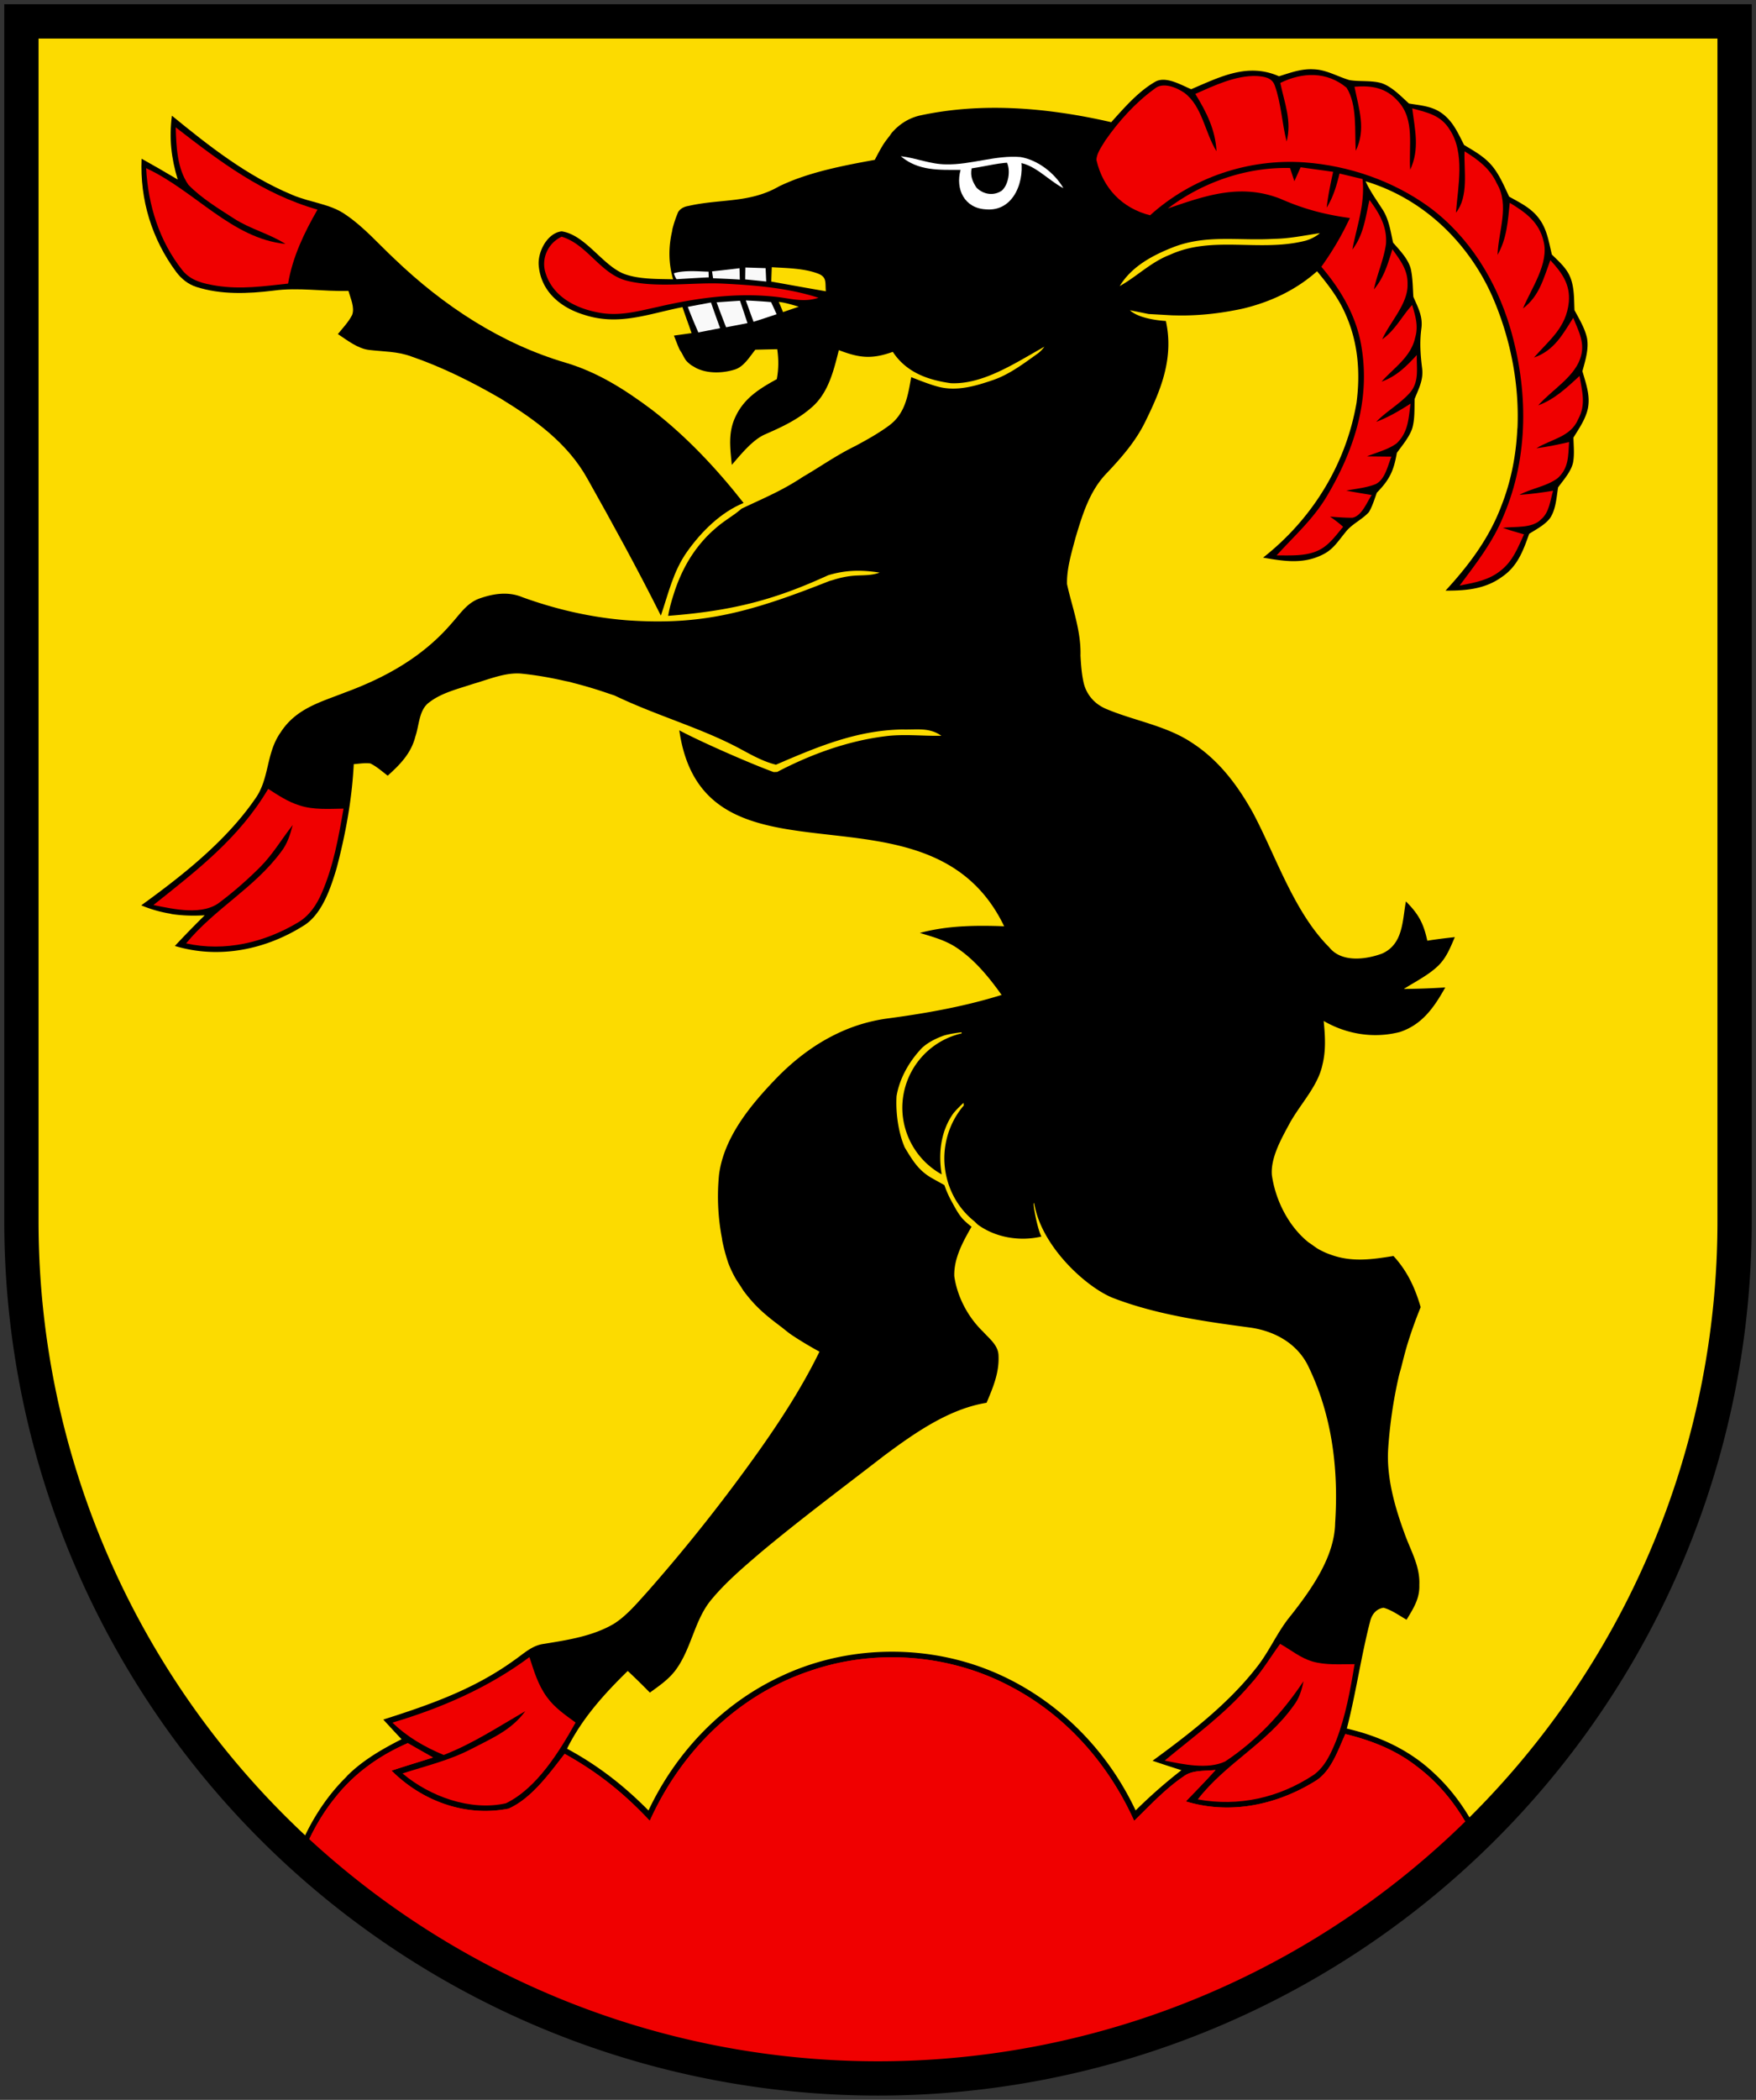 <?xml version="1.0" encoding="UTF-8"?>
<svg width="410" height="490" xmlns="http://www.w3.org/2000/svg">
 <rect width="100%" height="100%" fill="#333333" stroke="none"/>
 <path d="M5 5v280a200 200 0 0 0 400 0V5z" fill="#fcdb00" stroke="none"/>
 <path d="M306.651 16.168c-2.886-.144-5.322.79-8.025 1.634-7.295-3.24-13.775.154-20.498 3.014-2.316-.957-5.813-3.085-8.292-1.799-1.995 1.121-3.825 2.648-5.54 4.318-1.713 1.67-3.31 3.484-4.835 5.176-14.66-3.353-30.076-4.762-44.88-1.512-.676.175-1.307.393-1.898.65l-.002.003a11.8 11.8 0 0 0-1.66.886l-.002.002a13.13 13.13 0 0 0-2.734 2.375c-.223.251-.391.563-.6.828-.545.696-1.093 1.388-1.568 2.166v.002c-.657 1.076-1.263 2.215-1.86 3.385v.002c-5.57 1.019-11.503 2.128-17.01 4.012a48.151 48.151 0 0 0-5.333 2.168c-6.887 3.98-13.65 2.872-21.129 4.57-1.132.185-1.949.657-2.449 1.44a28.278 28.278 0 0 0-1.304 3.839v.002c-.058.223-.066.45-.117.674-.838 3.652-.868 7.367.25 11.17h-.002v.001c-1.837-.046-3.816-.039-5.772-.18-1.956-.14-3.89-.428-5.634-1.066-5.08-1.975-9.038-9.101-14.607-9.945-.85.09-1.63.442-2.318.969-.689.526-1.285 1.224-1.764 2.014a9.34 9.34 0 0 0-1.06 2.546c-.22.88-.3 1.758-.213 2.553v.002c.07.749.203 1.462.392 2.14v.002c.189.679.433 1.323.729 1.932v.002c.295.609.641 1.18 1.03 1.72v.003c1.95 2.7 5.004 4.542 8.395 5.578 4.07 1.337 7.826 1.283 11.562.7 3.736-.582 7.454-1.693 11.442-2.47h.002c.506 1.499 1.04 2.99 1.577 4.482.188.525.36 1.052.554 1.576v.002c-1.376.196-2.754.383-4.13.579.407.987.792 2.065 1.251 3.101.173.389.44.697.639 1.066.332.616.623 1.268 1.066 1.776.35.368.728.694 1.131.978.172.121.363.206.543.313.244.144.478.305.735.424a9.99 9.99 0 0 0 2.85.812c1.983.271 4.073.034 5.893-.521 2.173-.597 3.558-2.994 4.905-4.66h.002c1.702-.042 3.408-.083 5.11-.114h.003c.168 1.209.251 2.353.238 3.496a20.589 20.589 0 0 1-.342 3.49c-2.969 1.636-5.726 3.271-7.779 5.783a14.023 14.023 0 0 0-1.8 2.836v.002c-.462.94-.775 1.872-.98 2.803v.002c-.61 2.793-.24 5.58.052 8.58 2.078-2.395 4.748-5.728 7.595-7.045 4.063-1.774 7.981-3.56 11.42-6.697 2.715-2.522 4.06-5.988 5.058-9.516v-.003c.333-1.176.627-2.357.92-3.514v-.002c4.836 1.841 7.64 2.172 12.6.402 3.233 4.912 8.37 6.584 13.544 7.315h.002c7.51.327 14.967-4.668 21.844-8.518v.002l-.008.01a7.71 7.71 0 0 1-1.441 1.51l-.024.02c-3.336 2.365-6.658 4.922-10.516 6.241-4.043 1.383-8.41 2.688-12.722 1.576-2.157-.562-4.267-1.434-6.352-2.238l-.033-.012c-.382 2.155-.725 4.258-1.435 6.174v.002a11.989 11.989 0 0 1-1.393 2.715v.002a10.264 10.264 0 0 1-2.254 2.33v.002c-2.504 1.862-5.239 3.376-7.998 4.857-4.52 2.212-8.153 4.83-12.157 7.148-5.022 3.32-8.98 4.895-14.373 7.459a23.899 23.899 0 0 1-1.941 1.506l-.035.023c-1.328.94-2.72 1.839-3.965 2.936l-.04.031c-.026.023-.05.047-.077.07a29.47 29.47 0 0 0-2.139 2.018l-.037.037-.041.045a31.552 31.552 0 0 0-3.65 4.697c-.008.013-.02.024-.028.037v.002c-.008.012-.014.025-.021.037a33.186 33.186 0 0 0-1.414 2.483l-.07.136a37.653 37.653 0 0 0-2.282 5.567c-.619 1.926-1.038 3.356-1.402 5.382 15.495-1.187 25.165-3.897 37.341-9.462l.03-.014c3.12-.95 6.028-1.186 9.015-.969a37.39 37.39 0 0 1 3.002.352c-1.908.714-3.831.585-5.809.71-1.718.118-3.414.484-5.023.997l-.295.086-.672.197c-18.417 7.284-29.691 10.373-47.138 9.144h-.001a87.669 87.669 0 0 1-8.299-1.049h-.002a93.006 93.006 0 0 1-8.172-1.816h-.002a99.26 99.26 0 0 1-8.007-2.53h-.004a10.594 10.594 0 0 0-2.484-.693h-.002a11.92 11.92 0 0 0-2.506-.103c-1.672.1-3.34.513-4.973 1.084-1.48.52-2.608 1.407-3.62 2.445s-1.909 2.228-2.919 3.35c-4.996 5.825-11.105 10.005-17.833 13.202a83.25 83.25 0 0 1-6.918 2.895c-1.456.576-2.909 1.097-4.324 1.644-2.83 1.094-5.51 2.29-7.787 4.215a15.617 15.617 0 0 0-3.078 3.513c-1.739 2.459-2.373 5.162-3.004 7.844v.002c-.315 1.34-.63 2.675-1.082 3.972v.002a16.262 16.262 0 0 1-.799 1.912v.002a12.823 12.823 0 0 1-1.107 1.83v.002a61.63 61.63 0 0 1-2.709 3.612v.002a71.943 71.943 0 0 1-2.97 3.443c-6.174 6.73-13.656 12.517-20.87 17.731a30.05 30.05 0 0 0 6.624 1.918c.212.037.422.105.635.137 1.207.18 2.428.285 3.681.326 1.253.042 2.536.02 3.877-.055h.002a229.455 229.455 0 0 0-6.967 7.15c1.297.393 2.603.7 3.914.926a33.28 33.28 0 0 0 3.948.44c7.902.406 15.797-1.971 22.538-6.314.51-.345.986-.74 1.432-1.174 1.337-1.303 2.401-2.97 3.273-4.762 1.162-2.388 1.983-4.998 2.662-7.261 1.04-3.946 1.938-7.971 2.627-12.033.688-4.062 1.167-8.16 1.37-12.244h.003c.627-.046 1.28-.129 1.933-.18.653-.05 1.305-.068 1.932.014.734.35 1.426.821 2.096 1.327.67.505 1.318 1.044 1.966 1.533a51.372 51.372 0 0 0 2.084-1.973l.002-.002a22.83 22.83 0 0 0 1.848-2.09v-.002c1.126-1.46 2.017-3.086 2.511-5.044v-.002c.95-2.726.818-6.336 3.338-8.064 2.816-2.181 6.804-3.12 10.141-4.24 1.821-.52 3.747-1.22 5.693-1.739 1.946-.519 3.912-.855 5.815-.638 3.394.352 6.68.942 9.907 1.677.375.085.759.145 1.131.235h.002c.384.092.757.213 1.139.31 2.738.699 5.43 1.518 8.086 2.44.43.15.869.278 1.298.433 9.925 4.743 20.016 7.499 28.977 12.26l.027.013h.002c1.409.756 2.814 1.539 4.246 2.223h.002c1.432.684 2.89 1.271 4.404 1.637h.002c2.41-1.04 4.79-2.062 7.174-3.014h.001c2.384-.951 4.77-1.833 7.19-2.59h.002c2.42-.757 4.873-1.391 7.392-1.845h.002a50.01 50.01 0 0 1 3.73-.528l.19-.02a46.754 46.754 0 0 1 3.863-.226c1.554.048 3.215-.074 4.644.014l.092.008a9.66 9.66 0 0 1 2.162.379c.011.003.023.005.033.01a7.514 7.514 0 0 1 2.114 1.048c.008.006.017.006.025.012h-.006c.002 0 .004.003.006.004-2.315.048-4.582-.08-6.853-.133a61.262 61.262 0 0 0-3.139.002c-.998.032-2.004.1-3.02.228l-.15.016-.093.014c-2.153.277-4.29.669-6.4 1.168l-.102.025a70.777 70.777 0 0 0-6.291 1.812l-.107.038a80.52 80.52 0 0 0-6.084 2.353l-.168.072a91.423 91.423 0 0 0-5.879 2.819c-.014.007-.029.012-.043.02l-.818.038c-5.252-1.902-17.096-7.082-22.043-9.746 5.784 40.127 58.25 9.154 75.85 45.722l.002.002c-3.313-.123-6.6-.165-9.865.035h-.035c-3.278.203-6.535.654-9.779 1.518 1.53.468 3.026.893 4.477 1.427 1.45.535 2.856 1.18 4.203 2.09 2.122 1.435 3.983 3.142 5.685 5.006 1.701 1.863 3.243 3.882 4.722 5.949a119.975 119.975 0 0 1-6.671 1.855c-6.7 1.661-13.487 2.78-20.365 3.69a39.267 39.267 0 0 0-10.9 3.252 44.555 44.555 0 0 0-6.525 3.728c-3.112 2.137-5.997 4.658-8.648 7.455-5.754 6.018-11.772 13.424-12.874 21.981a51.562 51.562 0 0 0 .668 14.73c.05.261.066.53.12.79v.003a44.388 44.388 0 0 0 1.342 4.978v.002c.452 1.203.99 2.355 1.6 3.46.392.711.86 1.372 1.31 2.044.251.375.464.775.731 1.139l.002.001a33.786 33.786 0 0 0 2.416 2.913c1.833 1.98 3.977 3.672 6.16 5.308.889.666 1.718 1.41 2.638 2.025h.002c2.121 1.418 4.306 2.706 6.463 3.889h.002c-3.948 8.065-8.785 15.575-13.947 22.89a401.6 401.6 0 0 1-12.685 16.924v.002a398.327 398.327 0 0 1-13.557 16.228v.004c-1.188 1.306-2.4 2.704-3.691 4.012a30.527 30.527 0 0 1-2.002 1.87 18.79 18.79 0 0 1-2.162 1.596c-4.938 2.88-10.704 3.745-16.244 4.65-2.836.34-4.75 2.294-7.046 3.868-9.396 6.769-19.62 10.338-30.505 13.804a449.33 449.33 0 0 0 4.253 4.588v.002c-2.254 1.152-4.46 2.343-6.56 3.691-2.1 1.35-4.094 2.856-5.926 4.64-.192.185-.35.396-.539.583-4.856 4.831-8.436 10.633-10.974 16.911 78.241 72.058 199.194 70.263 275.262-4.083v-.004c-2.614-5.211-6.013-10.008-10.377-13.992a37.567 37.567 0 0 0-4.492-3.596c-4.715-3.22-10.06-5.342-15.677-6.638v-.002c1.07-4.15 1.904-8.377 2.738-12.605v-.004c.834-4.229 1.67-8.46 2.752-12.614v-.002c.224-.771.584-1.453 1.093-1.973.51-.52 1.17-.877 1.997-.99 1.887.514 3.673 1.822 5.367 2.789.785-1.301 1.56-2.53 2.123-3.834.563-1.304.914-2.683.853-4.283.102-2.238-.417-4.254-1.143-6.228-.725-1.974-1.655-3.904-2.374-5.97v-.003a88.715 88.715 0 0 1-1.602-4.74v-.002a60.308 60.308 0 0 1-1.29-4.935v-.002a42.78 42.78 0 0 1-.778-5.02v-.001a31.062 31.062 0 0 1-.075-4.99c.194-2.837.496-5.654.907-8.451.41-2.799.93-5.574 1.56-8.324.171-.748.416-1.477.604-2.221.502-1.992.998-3.986 1.619-5.947a103.143 103.143 0 0 1 2.888-7.984c-.994-3.41-2.257-6.45-4.187-9.236a25.153 25.153 0 0 0-2.166-2.707 92.001 92.001 0 0 1-3.734.556c-2.459.303-4.87.419-7.303.055a18.344 18.344 0 0 1-3.673-.941h-.002a16.28 16.28 0 0 1-2.733-1.233h-.002c-.592-.334-1.135-.749-1.685-1.15-.257-.187-.538-.337-.785-.537a20.277 20.277 0 0 1-2.192-2.07c-1.366-1.493-2.535-3.195-3.492-5.008a26.608 26.608 0 0 1-1.271-2.79v-.001a26.765 26.765 0 0 1-.936-2.887v-.002c-.254-.97-.45-1.943-.586-2.91v-.002c-.148-2.01.402-4.106 1.219-6.13v-.004c.818-2.025 1.904-3.979 2.832-5.707 1.867-3.464 4.693-6.667 6.441-10.188.583-1.174 1.045-2.383 1.313-3.648.857-3.415.633-6.78.297-10.246a24.747 24.747 0 0 0 4.2 1.941c4.343 1.53 9.05 1.804 13.578.64 2.622-.865 4.627-2.31 6.3-4.116 1.674-1.806 3.016-3.974 4.311-6.283-3.224.206-6.447.329-9.681.35 1.996-1.265 4.228-2.438 6.18-3.87.65-.477 1.269-.983 1.837-1.53 1.959-1.914 2.828-4.231 3.899-6.69-2.152.227-4.296.495-6.428.834-.887-4.084-2.048-6.22-4.996-9.173-.212 1.142-.356 2.335-.531 3.517-.263 1.774-.593 3.519-1.32 5.031l-.002.004c-.485 1.007-1.145 1.911-2.078 2.647l-.002.002a7.685 7.685 0 0 1-1.617.968l-.002.002c-2.378.88-5.492 1.504-8.194.961h-.002a8.21 8.21 0 0 1-1.56-.473h-.002a6.718 6.718 0 0 1-1.406-.796 6.307 6.307 0 0 1-1.2-1.164c-2.057-2.055-3.867-4.419-5.507-6.967-4.92-7.645-8.312-16.94-12.307-24.438-2.731-4.9-5.888-9.4-9.976-13.059a34.414 34.414 0 0 0-4.418-3.361c-1.462-.967-3.028-1.766-4.656-2.463-1.627-.697-3.316-1.294-5.023-1.854h-.002c-1.708-.559-3.434-1.081-5.137-1.634h-.002c-1.702-.553-3.38-1.138-4.992-1.817h-.002a9.805 9.805 0 0 1-1.828-1h-.002a8.634 8.634 0 0 1-3.435-4.945c-.5-2.119-.655-4.313-.78-6.515.176-5.858-2.037-11.55-3.146-16.7-.081-3.59 1.06-7.325 1.979-10.781 1.632-5.432 3.285-10.99 7.335-15.135 1.693-1.795 3.338-3.603 4.84-5.52l.002-.001a41.862 41.862 0 0 0 2.133-2.967l.002-.002a33.16 33.16 0 0 0 1.847-3.205l.002-.004c.992-2.008 1.941-4.012 2.77-6.03l.002-.003c2.319-5.654 3.565-11.444 2.17-17.735 0 0-6.04-.275-8.399-2.512l4.364.88 5.488.31c1.023.019 2.046.05 3.072.03a65.86 65.86 0 0 0 10.65-1.048c1.147-.21 2.297-.418 3.423-.703l.004-.002a46.009 46.009 0 0 0 4.484-1.377 40.846 40.846 0 0 0 4.305-1.852c.001 0 .003 0 .004-.002a37.478 37.478 0 0 0 4.084-2.377l.002-.001a36.033 36.033 0 0 0 3.82-2.952l.004-.002c2.58 3.138 5.028 6.264 6.65 10.04 2.928 6.511 3.489 13.622 2.56 20.647a56.957 56.957 0 0 1-2.849 10.47v.002a57.888 57.888 0 0 1-4.705 9.646 59.314 59.314 0 0 1-6.385 8.623 60.722 60.722 0 0 1-7.88 7.398c1.213.208 2.407.412 3.588.565 3.544.458 6.966.45 10.417-1.317 1.188-.586 2.076-1.373 2.873-2.26.797-.887 1.502-1.875 2.319-2.863 1.489-1.974 3.753-2.851 5.488-4.713.846-1.378 1.315-3.043 1.877-4.566 2.968-3.035 3.939-5.071 4.673-9.289.633-.88 1.35-1.785 1.998-2.728.647-.943 1.227-1.923 1.584-2.951v-.002c.321-1.085.446-2.25.5-3.424v-.002c.001-.023 0-.046.002-.07.05-1.151.033-2.31.068-3.414l.002-.002c.949-2.416 2.1-4.455 1.743-7.17-.2-1.605-.35-3.127-.395-4.652a27.981 27.981 0 0 1 .232-4.668 7.818 7.818 0 0 0 .01-1.978c-.23-1.881-1.1-3.521-1.888-5.357-.143-2.15-.133-4.401-.602-6.51-.602-2.356-2.59-4.342-4.14-6.143-.572-2.612-.948-5.36-2.407-7.654-1.408-2.19-2.918-4.27-4.01-6.646l.005.002-.002-.004c8.378 2.507 15.683 7.454 21.353 13.934v.002a50.254 50.254 0 0 1 3.201 4.062v.002a51.27 51.27 0 0 1 2.783 4.387v.002a51.703 51.703 0 0 1 2.336 4.667v.002a71.374 71.374 0 0 1 2.207 5.764v.002a71.914 71.914 0 0 1 1.715 5.982v.002a70.835 70.835 0 0 1 1.193 6.137v.002c.613 4.127.855 8.313.684 12.466v.002c-.007.176-.04.348-.049.524-.301 6.05-1.461 12.027-3.666 17.645-2.846 7.664-7.623 13.99-13.092 19.937 3.59.008 7.013-.187 10.188-1.527a15.056 15.056 0 0 0 3.086-1.754l.002-.002a12.084 12.084 0 0 0 2.289-2.047l.002-.001a13.983 13.983 0 0 0 1.652-2.391l.002-.002c.47-.847.873-1.74 1.244-2.666l.006-.002c.372-.926.711-1.887 1.06-2.869h.002c.811-.519 1.714-1.032 2.563-1.605.85-.574 1.645-1.208 2.242-1.975 1.428-1.985 1.56-4.907 1.947-7.263 1.245-1.708 2.959-3.59 3.469-5.678.388-1.903.154-3.991.113-5.935.663-1.075 1.392-2.183 2.016-3.336l.002-.002c.311-.576.595-1.164.832-1.764.237-.6.427-1.214.547-1.841.54-2.994-.5-5.732-1.305-8.551.505-1.852 1.118-3.83 1.195-5.789a8.906 8.906 0 0 0-.125-1.947c-.245-1.132-.703-2.25-1.236-3.34-.533-1.09-1.141-2.149-1.682-3.162-.122-2.623-.009-5.35-1.039-7.808-.443-1.044-1.111-1.948-1.865-2.785-.754-.838-1.593-1.61-2.379-2.39-.693-2.86-1.104-5.78-2.869-8.218a10.66 10.66 0 0 0-1.503-1.703 14.33 14.33 0 0 0-1.737-1.351c-1.219-.817-2.543-1.498-3.869-2.244-1.142-2.428-2.285-5.163-4.02-7.22a13.45 13.45 0 0 0-1.448-1.458c-1.529-1.325-3.274-2.302-5.041-3.367-1.418-2.736-2.488-5.33-4.998-7.263-1.193-.91-2.451-1.395-3.767-1.711h-.002c-1.317-.316-2.692-.465-4.116-.707-.933-.85-1.923-1.828-2.982-2.7-1.058-.87-2.185-1.63-3.394-2.042-1.168-.35-2.456-.43-3.746-.473-1.291-.042-2.584-.047-3.762-.248-1.408-.412-2.768-1.025-4.15-1.545-.69-.26-1.386-.495-2.096-.67h-.002a9.959 9.959 0 0 0-2.18-.304l-.005-.002zM194.264 135.404c-.201.068-.42.104-.617.178l-.02.008.637-.186zm113.907-81.002c-.744.679-2.196 1.516-3.771 1.868-10.529 2.51-21.335-1.323-31.17 3.152-4.509 1.718-7.67 5.03-11.792 7.334 2.826-4.66 7.843-7.274 12.74-9.166 7.64-2.88 15.058-1.368 23.26-1.852 3.642-.051 7.143-.8 10.733-1.336zm-127.966 7.951c3.458.217 7.366.236 10.651 1.44 2.286.813 1.775 2.09 1.97 4.178-4.255-.73-8.499-1.513-12.743-2.264.031-1.121.07-2.232.122-3.354zm1.623 8.11c1.293.074 3.537.768 4.67 1.107-1.224.42-2.45.84-3.676 1.256-.445-1.1-.58-1.462-.994-2.363zm42.69 170.425-.003.002.028.248a17.83 17.83 0 0 0-13.863 17.34 17.826 17.826 0 0 0 9.191 15.563c-.784-4.66-.303-9.721 2.477-13.895.748-1.106 2.617-2.789 2.617-2.789l.059.614c-2.913 3.385-4.527 7.777-4.535 12.333.017 5.808 2.64 11.268 7.085 14.744l.004.02.701.68c4.18 3.068 9.879 3.985 14.88 2.8-.865-1.512-2.032-7.498-1.775-7.752.042-.051.07-.078.086-.082 1.573 10.086 12.152 19.654 18.336 22.134 10.253 3.971 21.577 5.534 32.351 6.975 5.519.853 10.609 3.63 13.21 8.785 5.642 11.49 7.204 24.132 6.368 36.827-.143 7.92-5.623 15.533-10.326 21.53-3.203 3.827-5.028 8.458-8.17 12.326-6.6 8.415-15.578 15.326-24.128 21.581 2.234.761 4.478 1.491 6.732 2.201a119.218 119.218 0 0 0-10.69 9.392c-7.305-15.534-20.402-27.908-36.543-33.606-15.028-5.277-32.197-4.486-46.582 2.448-13.529 6.388-24.202 17.61-30.618 31.169-5.754-5.833-11.813-10.523-19.016-14.422 3.49-7.026 8.622-12.714 14.172-18.136 1.775 1.635 3.478 3.332 5.172 5.05 2.244-1.635 4.47-3.127 6.132-5.421 3.652-5.082 4.304-11.613 8.252-16.305 3.377-4.074 7.53-7.582 11.529-11.008 9.334-7.797 19.107-15.07 28.718-22.507 7.07-5.257 15.151-10.969 23.985-12.389 1.51-3.59 2.98-7.025 2.785-11.026-.05-2.397-2.154-3.94-3.613-5.576-3.51-3.375-6.009-8.086-6.713-12.932-.128-4.142 1.99-7.999 4.026-11.545-.713-.567-1.644-1.344-2.16-1.947-1.06-1.237-1.801-2.718-2.586-4.144a22.427 22.427 0 0 1-1.586-3.621l-3.049-1.701c-2.958-1.743-4.269-3.857-6.203-7.065-1.47-3.35-2.157-8.035-1.924-12.003.684-4.15 3.01-8.207 5.979-11.285 1.408-1.271 3.113-2.123 4.863-2.77 1.384-.51 4.346-.837 4.346-.837zm120.526 186.665-.027.03.03-.025c0-.002-.002-.003-.003-.005zM69.702 431.62l-.004.008.04.03-.036-.038z"/>
 <g stroke-width="1.246">
  <path d="M293.399 17.74c1.714.123 3.56.318 4.234 2.19 1.5 4.147 1.683 8.817 2.775 13.097 1.245-4.825-.49-8.96-1.48-13.673 5.194-2.551 10.866-2.716 15.478 1.111 2.53 4.002 1.857 10.155 2.142 14.722 2.46-5.02.715-9.815-.296-14.948 4.05-.34 7.438.237 10.234 3.457 3.938 4.27 2.367 10.647 2.775 15.915 2.244-4.836 1.102-9.311.47-14.32 3.53.966 6.661 1.563 8.733 4.927 3.652 5.473 1.938 13.292 1.479 19.413 3.03-3.817 1.836-9.742 2-14.331 3.152 1.965 5.948 4.002 7.54 7.5 3.04 5.092.356 11.12.173 16.676 2.173-3.807 2.407-7.88 2.846-12.15 3.693 2.232 6.856 4.485 7.897 8.971 1.336 5.154-2.898 11.06-4.806 15.679 3.857-2.912 4.775-6.965 6.387-11.265 2.653 2.87 4.693 5.596 4.316 9.783-.602 5.977-4.52 8.796-8.142 12.942 4.693-1.626 6.663-5.319 9.172-9.28 1.306 3.303 2.928 5.998 1.581 9.66-1.58 4.332-6.754 7.346-9.753 10.771 3.877-1.43 6.662-4.135 9.651-6.861.582 3.62 1.561 6.687-.346 10.133-1.725 4.105-6.244 4.589-9.734 6.739 2.571-.33 5.102-.864 7.632-1.44-.215 3.24-.062 6.049-2.643 8.404-2.53 1.924-6.121 2.377-8.947 3.9 2.642-.145 5.244-.526 7.856-.947-.643 2.17-.908 5.061-2.714 6.584-2.081 2.284-6.244 1.707-9.04 2.068 1.633.576 3.296 1.049 4.96 1.532-1.48 3.2-2.572 6.183-5.418 8.426-2.827 2.305-6.153 2.83-9.611 3.519 3.877-5.195 7.784-10.144 10.243-16.245 5.948-13.898 5.774-29.577 1.55-43.928-3.285-11.049-9.58-21.265-18.895-28.146-8.426-6.122-18.752-9.67-29.087-10.432-13.069-.926-26.312 3.508-36.086 12.346-6.499-1.646-11.009-6.317-12.518-12.88-.01-1.564 1.275-3.23 2.04-4.537 3.153-4.537 7-8.827 11.478-12.068 1.918-1.707 5.142-.37 6.99.895 4.213 3.128 4.804 9.311 7.518 13.642-.245-5.01-2.377-9.208-4.948-13.374 4.408-1.945 9.428-4.352 14.314-4.177z" fill="#f00000"/>
  <path d="M40.137 26.998c8.713 7.13 17.548 14.063 28.046 18.456 4.367 1.873 8.979 2.079 12.651 4.733 4.122 2.798 7.612 6.81 11.294 10.246 11.447 10.957 24.833 19.773 40.076 24.248 7.448 2.232 13.753 6.265 19.946 10.894 8.06 6.204 15.181 13.785 21.466 21.79-5.367 2.201-9.876 6.707-13.202 11.388-3.245 4.588-4.326 9.69-6.112 14.897-5.407-10.802-11.233-21.419-17.15-31.943-4.632-8.333-12.294-13.816-20.221-18.682-6.673-3.868-13.661-7.366-20.956-9.866-3.193-1.173-6.407-1.1-9.733-1.492-2.684-.288-5.153-2.263-7.356-3.714 1.142-1.399 2.51-2.839 3.336-4.464.653-1.708-.398-3.92-.867-5.607-5.99.175-11.61-.885-17.518-.062-5.959.73-12.192.988-17.987-.864-1.938-.628-3.469-1.862-4.693-3.477-5.693-7.665-8.52-16.872-8.09-26.44 2.836 1.575 5.641 3.2 8.426 4.857-1.53-5.103-2.03-9.578-1.357-14.897z"/>
  <path d="M41.024 29.715C51.4 37.749 61.306 45.26 74.13 48.912c-3.122 5.442-5.805 11.008-6.866 17.262-5.693.617-10.998 1.4-16.732.504-2.99-.494-5.928-1.11-7.938-3.6-5.417-6.842-7.998-15.154-8.478-23.837 11.416 5.298 19.997 16.419 32.545 17.684-3.836-2.428-8.233-3.467-12.06-5.946-3.642-2.356-7.57-4.722-10.61-7.85-2.652-3.817-2.826-8.94-2.969-13.415z" fill="#f00000"/>
  <path d="M210.314 36.453c3.765.432 6.846 1.882 10.611 1.903 5.744.124 11.671-2.222 17.364-1.708 4.02.68 7.968 3.735 9.998 7.263-3.723-1.913-6.998-5.966-11.253-6.028-3.602-.01-6.607.89-10.168 1.404-.388 1.829.261 3.164 1.128 4.501 1.612 1.595 3.99 2.006 5.918.69 1.602-1.42 2.094-4.797 1.134-6.683l3.243-1.147c1.132 5.01-1.312 12.869-8.183 12.201-4.907-.298-7.08-4.68-5.825-9.207-5.03 0-9.877.278-13.967-3.19z" fill="#fff"/>
  <path d="m301.21 39.21 1.01 3.076c.48-1.08.969-2.17 1.459-3.251 2.53.36 5.06.7 7.59 1.06-.602 2.767-1.193 5.534-1.51 8.353 1.541-2.448 2.316-5.164 3-7.952 1.796.422 3.58.854 5.377 1.286.622 5.843-1.317 10.853-2.378 16.45 2.673-3.488 3.02-7.418 4-11.564 2.306 3.107 4.152 6.234 3.846 10.278-.5 3.59-2.071 7.026-2.816 10.586 2.347-2.747 3.275-6.008 4.316-9.382 1.826 2.602 3.642 4.804 3.54 8.209.133 4.506-4.122 8.796-5.917 12.818 3.05-2.14 4.54-5.329 6.988-8.014.766 2.562 1.5 4.918.714 7.572-.969 4.568-4.938 7.037-7.845 10.319 3.448-1.225 5.795-3.57 8.223-6.214-.092 3.055.581 5.967-1.398 8.55-2.285 2.715-5.601 4.474-8.08 7.046 2.866-1.07 5.458-2.613 8.019-4.248-.49 3.518-.52 6.666-3.255 9.27-1.959 1.46-4.673 2.108-6.917 3.034l5.703.062c-.867 2.098-1.459 5.298-3.652 6.399-2.153.884-4.622 1.08-6.897 1.533 1.979.37 3.958.7 5.948 1.028-1.123 1.646-2.306 4.887-4.51 5.298-1.744.021-3.489-.133-5.234-.257a28.538 28.538 0 0 1 3.071 2.377c-1.703 2.006-3.285 4.31-5.723 5.473-2.97 1.45-6.611 1.173-9.815 1.203 4.132-4.567 8.53-8.426 11.722-13.796 6.183-10.41 10.06-21.923 8.203-34.196-1.05-7.438-4.703-13.734-9.478-19.371 2.601-3.632 4.774-7.315 6.662-11.368-5.918-.813-10.784-2.099-16.253-4.506-9.284-3.621-17.405-.751-26.25 2.284 8.06-6.132 18.425-9.722 28.536-9.444zM131.136 55.238c5.988 1.77 8.998 8.631 15.14 10.246 7.06 1.81 15.345.34 22.629.7 7.417.37 15.11 1.008 22.21 3.302-3.55 1.183-6.611.113-10.162-.247-9.15-.987-18.435.309-27.363 2.377-4.887 1.06-9.273 2.325-14.304 1.224-5.101-1.029-10.171-3.714-11.865-9.012-1.173-3.416.51-7.099 3.714-8.59z" fill="#f00000"/>
  <g fill="#f9f9f9">
   <path d="M172.665 62.584c.02.884.051 1.78.072 2.664-1.178-.118-6.242-.315-6.242-.315l-.242-1.608s4.168-.443 6.413-.741zM174.047 62.42l4.713.153c.051 1.04.092 2.079.143 3.118-1.642-.175-3.285-.34-4.917-.494l.06-2.778zM165.438 63.386l.04 1.337c-1.49.057-7.513.428-7.513.428s-.353-.445-.626-1.377c2.516-.853 6.835-.349 8.1-.388zM167.321 70.547c1.816-.124 3.642-.258 5.458-.37a523.165 523.165 0 0 1 1.745 5.225c-1.663.33-3.326.649-4.989.967-.765-1.923-1.5-3.868-2.214-5.822z"/>
   <path d="m174.14 70.111a487.13 487.13 0 0 0 1.804 4.98 349.56 349.56 0 0 0 5.39-1.765l-1.298-2.834a141.72 141.72 0 0 0-5.896-0.38z" fill="#fff"/>
   <path d="M160.587 71.606c1.806-.35 3.612-.68 5.418-1.019a417.285 417.285 0 0 0 2.132 5.988c-1.694.34-3.387.668-5.08.997a126.432 126.432 0 0 1-2.47-5.966z"/>
  </g>
  <path d="M62.62 184.082c2.378 1.522 4.572 3.004 7.296 3.857 3.224 1.07 6.927.803 10.294.751-1.174 6.739-2.347 13.395-5.091 19.701-1.204 2.778-2.857 5.247-5.48 6.831-7.896 4.712-17.088 6.924-26.189 4.918 6.713-8.148 15.926-12.911 22.17-21.357 1.46-1.852 2.132-4.012 2.724-6.265-2.57 3.261-4.57 6.738-7.509 9.712-2.877 2.89-6.04 5.678-9.284 8.127-4.07 3.426-10.998 1.78-15.732.833 10.212-8.127 20.017-15.617 26.801-27.108z" fill="#f00000"/>
  <g fill="#f00000">
   <path d="M298.883 383.59c2.591 1.441 4.642 3.241 7.55 4.116 3.081.895 6.672.617 9.845.617-.99 6.018-2.081 12.057-4.275 17.767-1.194 2.963-2.622 6.193-5.295 8.086-8.1 5.35-17.487 7.459-27.057 5.71 6.6-8.508 16.058-13.014 22.333-21.81 1.346-1.708 1.948-3.662 2.367-5.761-4.938 7.387-10.877 13.806-18.283 18.714-4.07 1.944-9.886.658-14.13-.196 6.927-5.771 14.058-10.833 19.976-17.777 2.673-2.922 4.652-6.286 6.968-9.464zM123.62 386.682c1.072 3.313 1.99 6.46 4.061 9.311 1.837 2.541 4.244 4.136 6.713 5.967-3.826 6.82-9.07 15.339-16.273 18.837-8.233 1.872-17.773-1.585-24.139-6.965 5.428-1.76 10.856-3.014 15.966-5.658 4.765-2.49 9.407-4.373 12.692-8.869-6.295 3.642-12.222 7.562-19.037 10.216-4.49-1.882-8.448-4.146-11.968-7.55 11.437-3.406 22.344-8.128 31.985-15.288z"/>
   <path d="M206.894 386.74c-6.054.136-12.087 1.19-17.83 3.185-16.884 5.668-30.046 18.755-37.35 34.958-6.03-6.45-12.162-11.347-19.875-15.627-3.52 4.527-7.743 10.43-13.1 12.787-9.988 1.984-20.159-1.71-27.32-8.87 3.223-1.059 6.458-2.045 9.692-3.064-1.969-1.11-3.94-2.221-5.898-3.353-6.6 2.881-12.405 6.965-16.913 12.664-3.197 3.934-5.678 8.388-7.555 13.112a199.994 199.994 0 0 0 273.222-4.044c-3.13-6.323-7.45-12.003-13.1-16.25-4.958-3.889-10.691-6.122-16.75-7.603-1.725 3.775-3.297 8.703-7 10.966-9.05 5.607-19.884 7.902-30.24 4.754 2.336-2.428 4.693-4.825 6.938-7.336-2.367.288-5.386-.04-7.365 1.442-4.255 2.85-7.978 6.861-11.641 10.432-5.989-13.271-15.845-24.526-28.74-31.285h.005c-8.946-4.777-19.093-7.097-29.184-6.868z"/>
   <path d="M206.894 386.74c-6.054.136-12.087 1.19-17.83 3.185-16.884 5.668-30.046 18.755-37.35 34.958-6.03-6.45-12.162-11.347-19.875-15.627-3.52 4.527-7.743 10.43-13.1 12.787-9.988 1.984-20.159-1.71-27.32-8.87 3.223-1.059 6.458-2.045 9.692-3.064-1.969-1.11-3.94-2.221-5.898-3.353-6.6 2.881-12.405 6.965-16.913 12.664-3.197 3.934-5.678 8.388-7.555 13.112a199.994 199.994 0 0 0 273.222-4.044c-3.13-6.323-7.45-12.003-13.1-16.25-4.958-3.889-10.691-6.122-16.75-7.603-1.725 3.775-3.297 8.703-7 10.966-9.05 5.607-19.884 7.902-30.24 4.754 2.336-2.428 4.693-4.825 6.938-7.336-2.367.288-5.386-.04-7.365 1.442-4.255 2.85-7.978 6.861-11.641 10.432-5.989-13.271-15.845-24.526-28.74-31.285h.005c-8.946-4.777-19.093-7.097-29.184-6.868z"/>
  </g>
 </g>
 <path d="M5 5v280a200 200 0 0 0 400 0V5z" fill="none" stroke="#000" stroke-width="8"/>
</svg>
